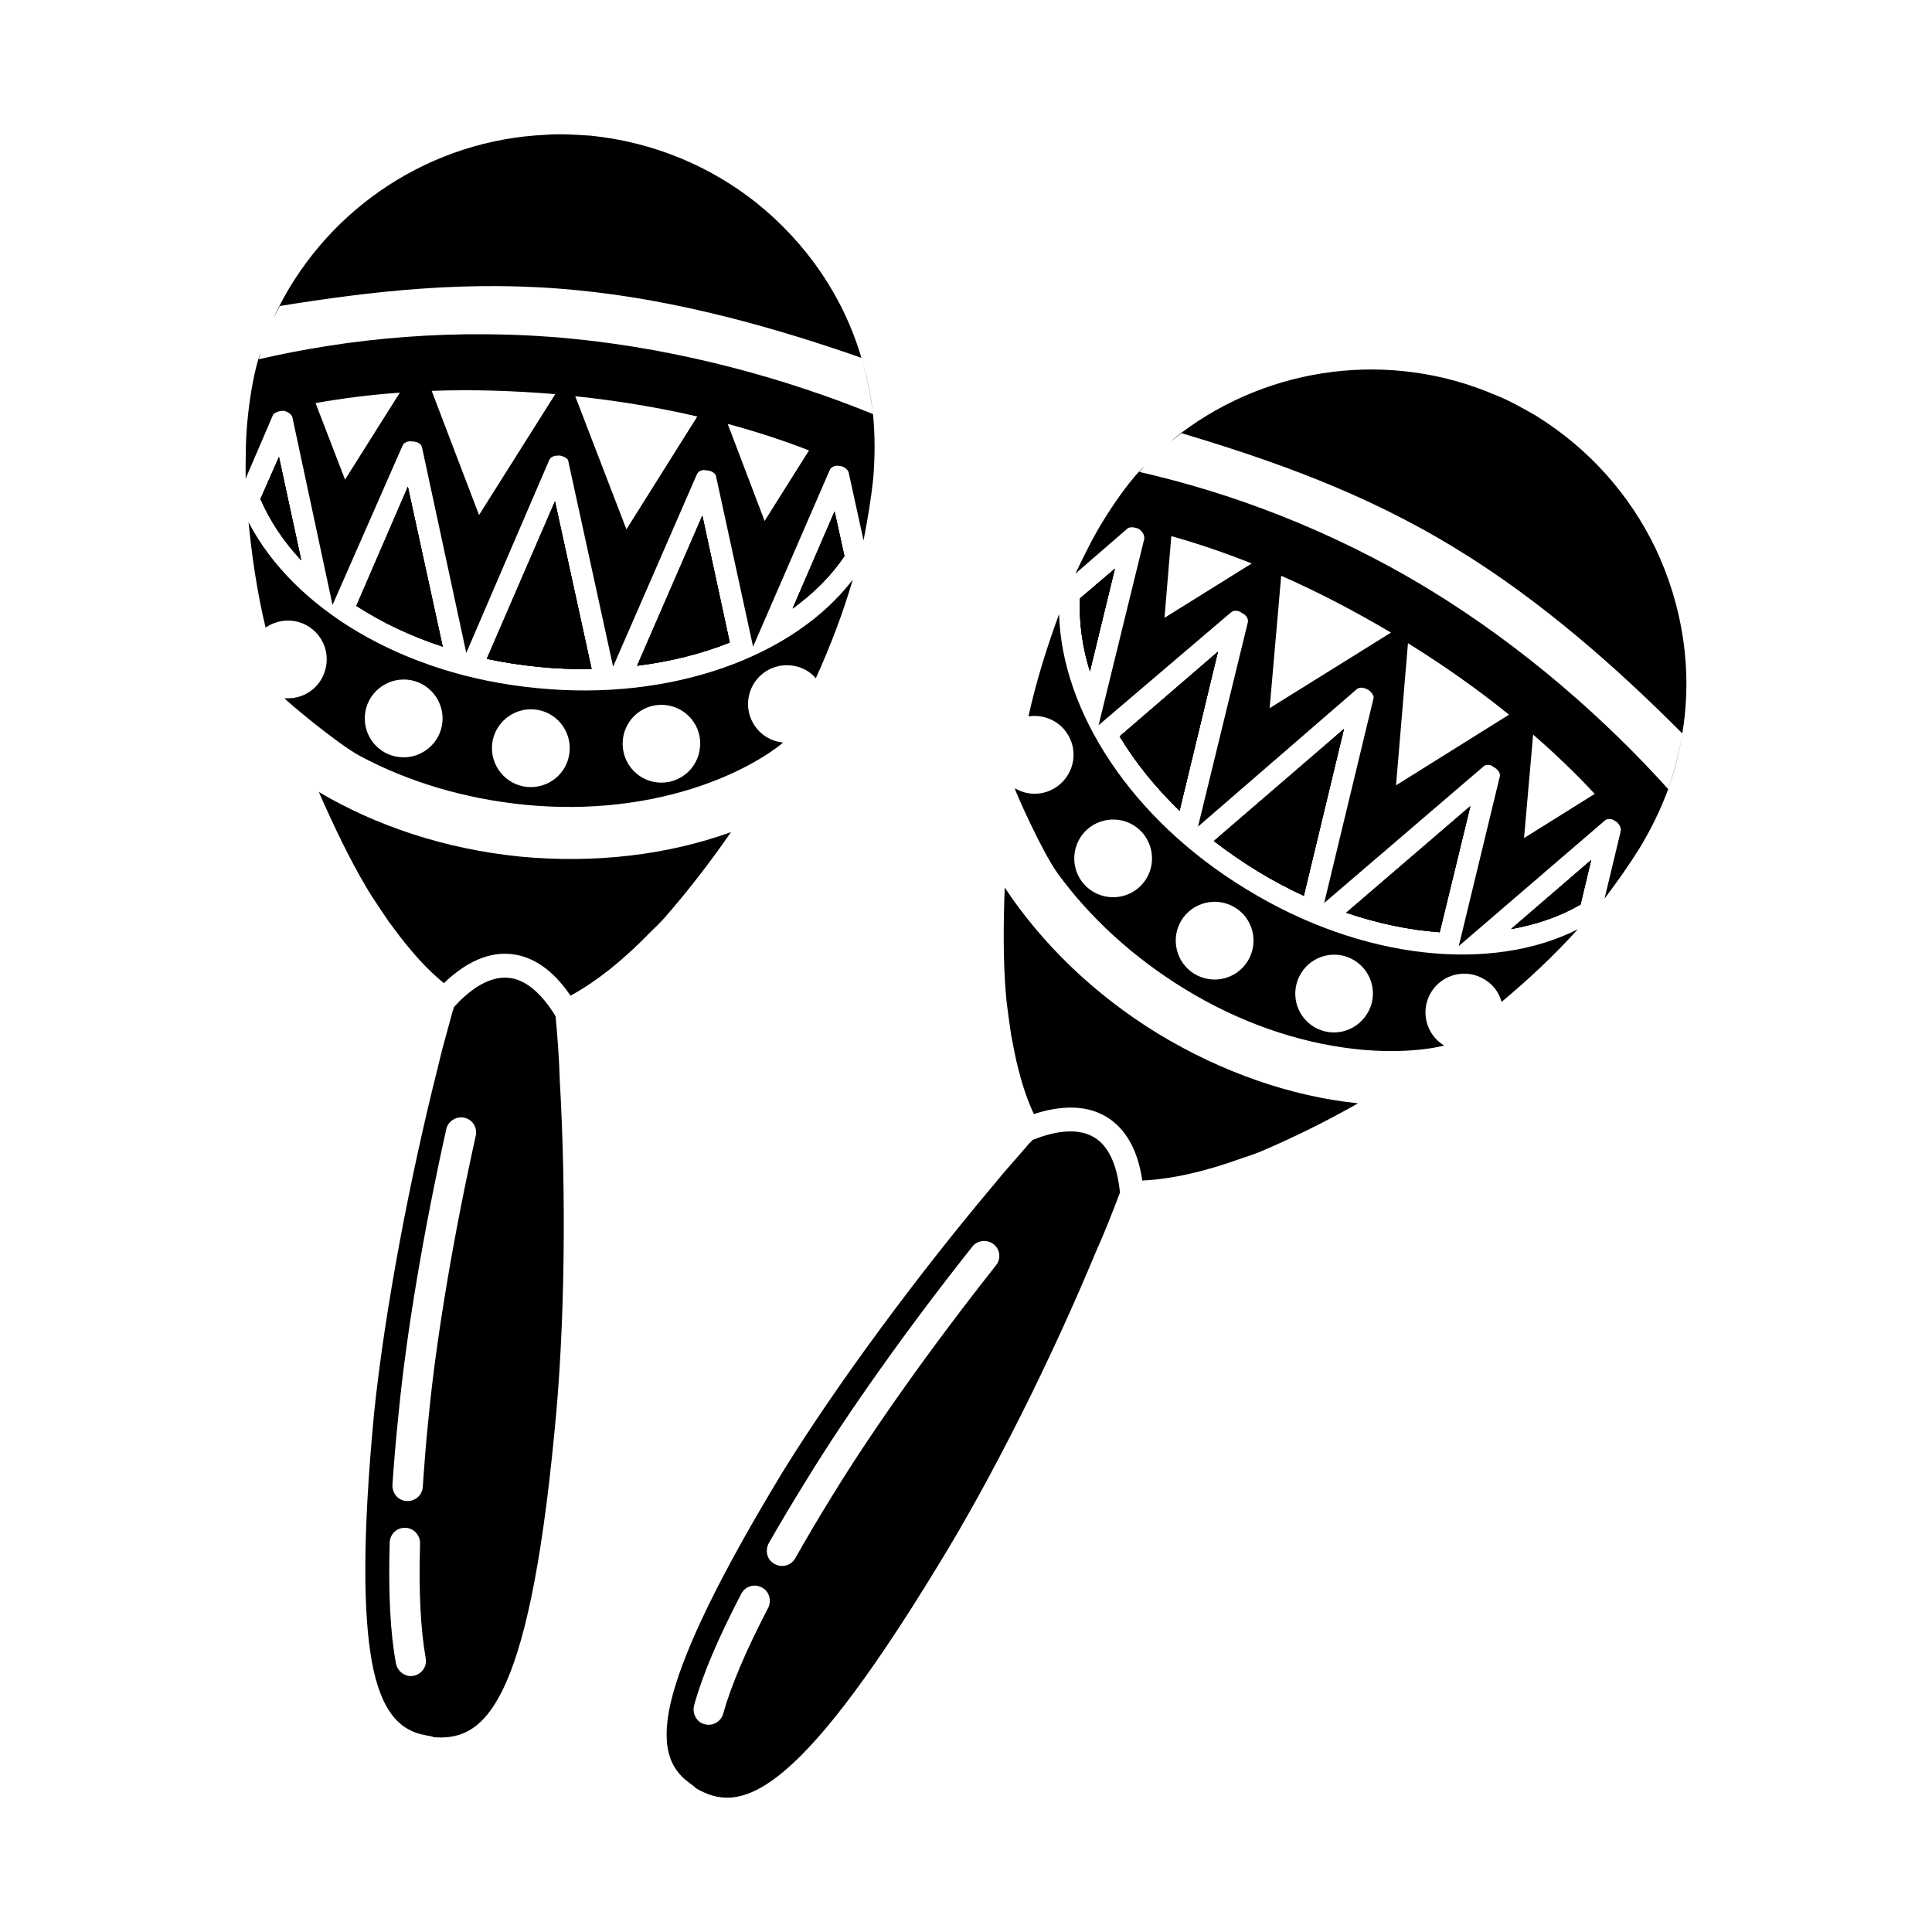 <?xml version="1.0" encoding="UTF-8"?>
<!-- Uploaded to: SVG Find, www.svgrepo.com, Generator: SVG Find Mixer Tools -->
<svg fill="#000000" width="800px" height="800px" version="1.1" viewBox="144 144 512 512" xmlns="http://www.w3.org/2000/svg">
 <g>
  <path d="m223.84 292.48c-4.652-4.977-8.289-10.414-10.809-16.254l4.894-11.133z"/>
  <path d="m252.09 272.99 9.234 42.375c-8.367-2.762-16.098-6.391-22.883-10.809z"/>
  <path d="m286.82 320.73c-4.731-0.473-9.312-1.18-13.809-2.133l18.074-41.746 9.707 44.43c-4.582 0.078-9.242-0.078-13.973-0.551z"/>
  <path d="m330.13 280.65 7.258 33.621c-7.496 3-15.785 5.055-24.547 6.156z"/>
  <path d="m253.59 588.1c-0.316 0.078-0.707 0.078-1.102 0.078-1.738-0.234-3.156-1.496-3.551-3.312-1.496-8.055-2.055-18.625-1.66-32.117 0.078-2.211 1.898-3.945 4.102-3.863 2.211 0 3.945 1.898 3.945 4.102-0.395 12.785 0.156 22.961 1.496 30.465 0.398 2.129-1.02 4.254-3.231 4.648zm16.5-143.15c-5.84 26.277-10.414 53.27-12.469 74.258-0.707 6.707-1.18 13.02-1.582 18.863-0.156 2.211-2.055 3.863-4.258 3.707h-0.156c-2.133-0.156-3.707-2.055-3.629-4.258 0.395-5.918 0.945-12.312 1.652-19.098 2.055-21.23 6.707-48.688 12.625-75.211 0.473-2.133 2.684-3.473 4.816-3 2.125 0.477 3.473 2.613 3 4.738zm11.754-73.945c-19.805-1.977-38.195-8.133-53.348-17.121 3.945 8.996 8.133 17.758 12.625 25.332 0.867 1.496 1.82 2.922 2.762 4.336 1.102 1.66 2.133 3.234 3.234 4.816 0.945 1.258 1.898 2.527 2.844 3.785 0.945 1.258 1.977 2.527 3 3.707 2.844 3.394 5.762 6.312 8.684 8.684 4.336-4.18 10.492-8.367 17.602-7.731 5.918 0.551 11.289 4.18 15.941 11.051 6.863-3.707 14.121-9.547 21.309-16.965 1.258-1.18 2.527-2.449 3.707-3.785 5.918-6.785 11.84-14.367 17.445-22.492v-0.078c-16.578 5.992-35.922 8.359-55.805 6.461zm10.5 59.27v-0.078c-0.156-5.84-0.629-11.602-1.102-16.887-3.863-6.312-8.133-9.785-12.469-10.18-5.684-0.551-11.043 3.945-14.445 7.731-0.156 0.395-0.234 0.789-0.395 1.18-0.867 3.156-1.738 6.473-2.684 9.863-0.395 1.66-0.867 3.394-1.258 5.133-7.336 29.039-14.043 64.156-16.887 91.781-3.078 32.668-2.844 52.875-0.551 65.582 2.527 13.809 7.887 18.309 14.043 19.414 0.867 0.234 1.738 0.234 2.289 0.551 13.18 1.102 25.016-7.574 32.039-80.727 2.836-27.945 3.152-63.535 1.418-93.363z"/>
  <path d="m286.18 326.34c-35.512-3.394-64.473-21.152-76.312-43.957 0.867 8.996 2.289 18.625 4.496 27.859v0.078c1.977-1.34 4.418-2.055 6.941-1.82 5.684 0.551 9.785 5.606 9.234 11.211-0.551 5.684-5.449 9.785-11.051 9.312v0.078c0 0.316 13.777 11.957 19.957 15.266 12.602 6.746 27.621 11.328 43.73 12.91 16.941 1.66 33.109-0.332 47.152-5.242 14.02-4.902 21.27-11.25 21.191-11.25-5.684-0.551-9.785-5.606-9.234-11.211 0.551-5.684 5.606-9.785 11.211-9.234 2.762 0.234 5.055 1.496 6.707 3.394 3.945-8.684 7.258-17.438 9.785-26.121-15.469 20.281-47.824 32.355-83.809 28.727zm-36.227 18.309c-5.684-0.551-9.785-5.606-9.234-11.289 0.551-5.606 5.606-9.785 11.289-9.234 5.606 0.551 9.785 5.606 9.234 11.289-0.551 5.606-5.606 9.789-11.289 9.234zm33.699 7.891c-5.606-0.551-9.785-5.606-9.234-11.289 0.551-5.606 5.606-9.785 11.289-9.234 5.684 0.551 9.785 5.606 9.234 11.289-0.559 5.684-5.606 9.785-11.289 9.234zm45.848-10.414c-0.551 5.606-5.527 9.785-11.211 9.234-5.684-0.551-9.785-5.606-9.234-11.289 0.551-5.684 5.606-9.785 11.211-9.234 5.684 0.559 9.863 5.606 9.234 11.289z"/>
  <path d="m367.78 291.38c-3.551 5.289-8.211 9.863-13.73 13.887l11.125-25.727z"/>
  <path d="m344.42 197.71c-12.074-9.547-26.984-16.02-43.879-17.758-3.945-0.234-7.887-0.551-11.84-0.234-30.387 1.34-57.137 19.098-70.629 45.297-0.551 1.102-1.102 2.289-1.582 3.394l1.664-3.32c24.074-3.863 50.191-7.023 78.758-4.18 26.434 2.527 52.797 10.02 75.367 17.918-4.816-16.344-14.602-30.465-27.859-41.117zm27.859 41.117c1.418 4.816 2.449 9.785 3.078 14.918-0.551-5.133-1.66-10.188-3.078-14.918zm3.078 14.906c-22.883-9.312-50.742-17.121-79.703-19.965-30.859-3-59.27-0.078-83.098 5.449 0.234-0.629 0.395-1.258 0.551-1.898-0.234 0.629-0.473 1.34-0.707 2.055-1.34 4.738-2.211 10.102-2.762 15.469-0.551 5.055-0.551 10.414-0.551 16.02l7.254-16.891c0.316-0.551 1.418-1.102 2.844-1.102 1.102 0.234 1.977 0.867 2.289 1.66l10.652 49.797 18.547-42.219c0.316-0.789 1.418-1.34 2.606-1.102 1.34 0 2.211 0.551 2.527 1.418l11.762 54.609 22.02-51.215c0.551-0.867 1.34-1.102 2.762-1.102 1.102 0.234 2.289 0.789 2.289 1.66l11.84 54.293 22.176-50.902c0.316-0.867 1.418-1.418 2.527-1.102 1.418 0 2.289 0.789 2.527 1.34l9.863 45.375 20.277-46.719c0.316-0.867 1.418-1.418 2.527-1.18 1.102 0 2.289 0.867 2.527 1.738l3.945 17.996c1.102-5.606 1.977-10.965 2.527-16.02 0.531-5.938 0.531-11.859-0.02-17.465zm-139.92 17.367-7.809-20.277c7.023-1.258 14.523-2.211 22.332-2.762zm35.512 9.391-12.547-32.906c10.414-0.395 21.387-0.078 32.746 0.867zm39.059 3.789-13.57-35.273c11.289 1.18 22.176 3 32.355 5.367zm36.621-2.215-9.785-25.727c7.652 2.055 14.84 4.418 21.547 7.023z"/>
  <path d="m217.92 265.1 5.918 27.387c-4.652-4.977-8.289-10.414-10.809-16.254z"/>
  <path d="m252.09 272.99 9.234 42.375c-8.367-2.762-16.098-6.391-22.883-10.809z"/>
  <path d="m291.07 276.86 9.707 44.43c-4.574 0.078-9.234-0.078-13.965-0.551-4.731-0.473-9.312-1.18-13.809-2.133z"/>
  <path d="m330.13 280.65 7.258 33.621c-7.496 3-15.785 5.055-24.547 6.156z"/>
  <path d="m367.78 291.38c-3.551 5.289-8.211 9.863-13.73 13.887l11.125-25.727z"/>
  <path d="m291.07 276.86-18.074 41.746c4.496 0.945 9.078 1.652 13.809 2.133 4.731 0.473 9.391 0.629 13.965 0.551zm39.059 3.797-17.277 39.777c8.762-1.102 17.043-3.156 24.547-6.156zm-78.043-7.66-13.648 31.566c6.785 4.418 14.523 8.055 22.883 10.809zm113.08 6.547-11.125 25.727c5.527-4.023 10.18-8.605 13.73-13.887zm-147.25-14.438-4.894 11.133c2.527 5.84 6.156 11.289 10.809 16.254z"/>
  <path d="m432.84 321.93c-2.023-6.504-2.914-12.988-2.637-19.34l9.258-7.879z"/>
  <path d="m466.77 316.7-10.172 42.164c-6.32-6.133-11.699-12.777-15.879-19.711z"/>
  <path d="m477.19 374.82c-4.055-2.488-7.863-5.125-11.5-7.941l34.465-29.684-10.637 44.219c-4.148-1.934-8.266-4.106-12.328-6.594z"/>
  <path d="m533.66 357.63-8.125 33.418c-8.055-0.566-16.406-2.34-24.773-5.164z"/>
  <path d="m330.71 600.93c-0.316-0.062-0.676-0.234-1.031-0.41-1.457-0.969-2.188-2.723-1.746-4.535 2.156-7.894 6.273-17.656 12.516-29.629 1.031-1.953 3.426-2.723 5.375-1.691 1.992 0.961 2.723 3.426 1.762 5.414-5.926 11.336-9.871 20.734-11.934 28.062-0.57 2.102-2.781 3.402-4.941 2.789zm77.266-121.63c-16.711 21.105-32.605 43.391-43.602 61.395-3.566 5.731-6.746 11.203-9.645 16.289-1.102 1.922-3.535 2.582-5.457 1.48-0.07-0.031-0.07-0.031-0.141-0.07-1.852-1.07-2.441-3.465-1.41-5.414 2.938-5.156 6.219-10.668 9.816-16.461 11.109-18.207 27.27-40.895 44.16-62.172 1.355-1.707 3.93-1.953 5.637-0.598 1.719 1.34 1.996 3.844 0.641 5.551zm42.824-61.418c-16.965-10.414-30.828-23.969-40.539-38.676-0.371 9.816-0.426 19.523 0.316 28.301 0.125 1.723 0.363 3.418 0.59 5.109 0.277 1.977 0.504 3.84 0.812 5.746 0.301 1.551 0.605 3.102 0.906 4.644 0.301 1.551 0.676 3.133 1.078 4.644 1.078 4.289 2.434 8.195 4.023 11.594 5.731-1.875 13.09-2.953 19.207 0.715 5.086 3.078 8.328 8.684 9.523 16.895 7.793-0.348 16.879-2.434 26.574-5.977 1.652-0.512 3.336-1.102 4.992-1.793 8.289-3.527 16.918-7.762 25.504-12.633l0.031-0.07c-17.516-1.816-35.945-8.125-53.02-18.5zm-16.398 57.914 0.031-0.07c2.402-5.32 4.488-10.715 6.367-15.68-0.723-7.367-3.047-12.352-6.777-14.602-4.871-2.977-11.668-1.266-16.367 0.66-0.316 0.285-0.559 0.605-0.875 0.891-2.156 2.465-4.383 5.07-6.715 7.707-1.078 1.324-2.258 2.676-3.379 4.062-19.27 22.93-40.621 51.609-55.223 75.234-17.02 28.055-25.617 46.344-29.094 58.773-3.746 13.531-0.883 19.918 4.172 23.594 0.676 0.59 1.457 0.969 1.82 1.496 11.375 6.738 25.812 4.094 64.039-58.68 14.754-23.895 30.555-55.785 42-83.387z"/>
  <path d="m474.18 379.58c-30.48-18.539-48.797-47.145-49.508-72.832-3.141 8.477-6.062 17.758-8.102 27.031l-0.031 0.07c2.363-0.348 4.871 0.078 7.039 1.395 4.871 2.977 6.359 9.312 3.426 14.113-2.977 4.871-9.172 6.43-14.004 3.566l-0.031 0.07c-0.133 0.285 7.188 16.766 11.305 22.434 8.398 11.57 19.926 22.238 33.723 30.684 14.523 8.887 29.938 14.137 44.723 15.848 14.754 1.699 24.043-0.852 23.969-0.891-4.871-2.977-6.359-9.312-3.426-14.113 2.977-4.871 9.312-6.359 14.113-3.426 2.387 1.418 3.891 3.551 4.559 5.977 7.336-6.094 14.137-12.531 20.199-19.238-22.773 11.52-57.148 8.277-87.953-10.688zm-40.578 0.684c-4.871-2.977-6.359-9.312-3.387-14.184 2.945-4.801 9.312-6.359 14.184-3.387 4.801 2.945 6.359 9.312 3.387 14.184-2.945 4.797-9.312 6.363-14.184 3.387zm26.883 21.801c-4.801-2.945-6.359-9.312-3.387-14.184 2.945-4.801 9.312-6.359 14.184-3.387 4.871 2.977 6.359 9.312 3.387 14.184-2.977 4.863-9.312 6.359-14.184 3.387zm45.797 10.617c-2.945 4.801-9.242 6.398-14.105 3.426-4.871-2.977-6.359-9.312-3.387-14.184 2.977-4.871 9.312-6.359 14.105-3.426 4.875 2.973 6.434 9.344 3.387 14.184z"/>
  <path d="m562.86 383.7c-5.504 3.211-11.691 5.297-18.414 6.512l21.23-18.301z"/>
  <path d="m582.68 289.21c-6.699-13.855-17.301-26.184-31.738-35.109-3.449-1.938-6.863-3.938-10.547-5.375-27.93-12.043-59.742-7.731-83.316 9.965-0.977 0.754-1.992 1.574-2.898 2.363l2.938-2.258c23.348 7.016 48.23 15.562 72.699 30.582 22.688 13.801 43.141 32.039 60.008 48.988 2.789-16.801 0.145-33.781-7.144-49.156zm7.141 49.152c-0.82 4.953-2.062 9.871-3.731 14.762 1.738-4.859 2.953-9.879 3.731-14.762zm-3.731 14.762c-16.531-18.359-38.195-37.543-63.023-52.727-26.457-16.152-53.301-25.914-77.152-31.34 0.488-0.465 0.906-0.961 1.324-1.465-0.488 0.465-1.008 1-1.535 1.535-3.273 3.676-6.391 8.125-9.234 12.715-2.699 4.305-5.039 9.133-7.484 14.176l13.895-12.027c0.527-0.363 1.762-0.379 3.039 0.242 0.891 0.691 1.395 1.645 1.34 2.488l-12.121 49.461 35.102-29.906c0.629-0.574 1.867-0.59 2.824 0.141 1.203 0.582 1.746 1.465 1.652 2.379l-13.234 54.27 42.148-36.488c0.875-0.543 1.691-0.41 2.969 0.211 0.891 0.691 1.715 1.707 1.34 2.488l-13.02 54.027 42.156-36.133c0.66-0.645 1.898-0.66 2.754 0.109 1.273 0.621 1.715 1.707 1.684 2.305l-10.922 45.133 38.621-33.195c0.66-0.645 1.898-0.66 2.785 0.039 0.992 0.48 1.684 1.777 1.52 2.66l-4.297 17.918c3.441-4.559 6.559-9.012 9.258-13.32 3.086-5.086 5.668-10.406 7.613-15.695zm-133.49-45.391 1.812-21.656c6.871 1.93 14.027 4.344 21.301 7.25zm27.867 23.938 3.062-35.086c9.547 4.188 19.277 9.258 29.094 15.059zm33.496 20.445 3.164-37.66c9.645 5.984 18.648 12.367 26.781 18.941zm33.922 13.98 2.41-27.418c5.992 5.188 11.422 10.445 16.328 15.711z"/>
  <path d="m439.46 294.7-6.613 27.223c-2.023-6.504-2.914-12.988-2.637-19.34z"/>
  <path d="m466.77 316.7-10.172 42.164c-6.32-6.133-11.699-12.777-15.879-19.711z"/>
  <path d="m500.16 337.19-10.637 44.219c-4.156-1.93-8.273-4.094-12.328-6.59-4.055-2.488-7.863-5.125-11.5-7.941z"/>
  <path d="m533.66 357.63-8.125 33.418c-8.055-0.566-16.406-2.34-24.773-5.164z"/>
  <path d="m562.86 383.7c-5.504 3.211-11.691 5.297-18.414 6.512l21.23-18.301z"/>
  <path d="m500.16 337.19-34.465 29.684c3.637 2.809 7.445 5.449 11.5 7.941 4.055 2.488 8.18 4.66 12.328 6.59zm33.5 20.445-32.898 28.254c8.367 2.824 16.719 4.59 24.773 5.164zm-66.895-40.93-26.047 22.449c4.18 6.934 9.555 13.578 15.879 19.711zm98.91 55.207-21.23 18.301c6.723-1.211 12.91-3.297 18.414-6.512zm-126.22-77.207-9.258 7.879c-0.277 6.352 0.621 12.84 2.637 19.34z"/>
 </g>
</svg>